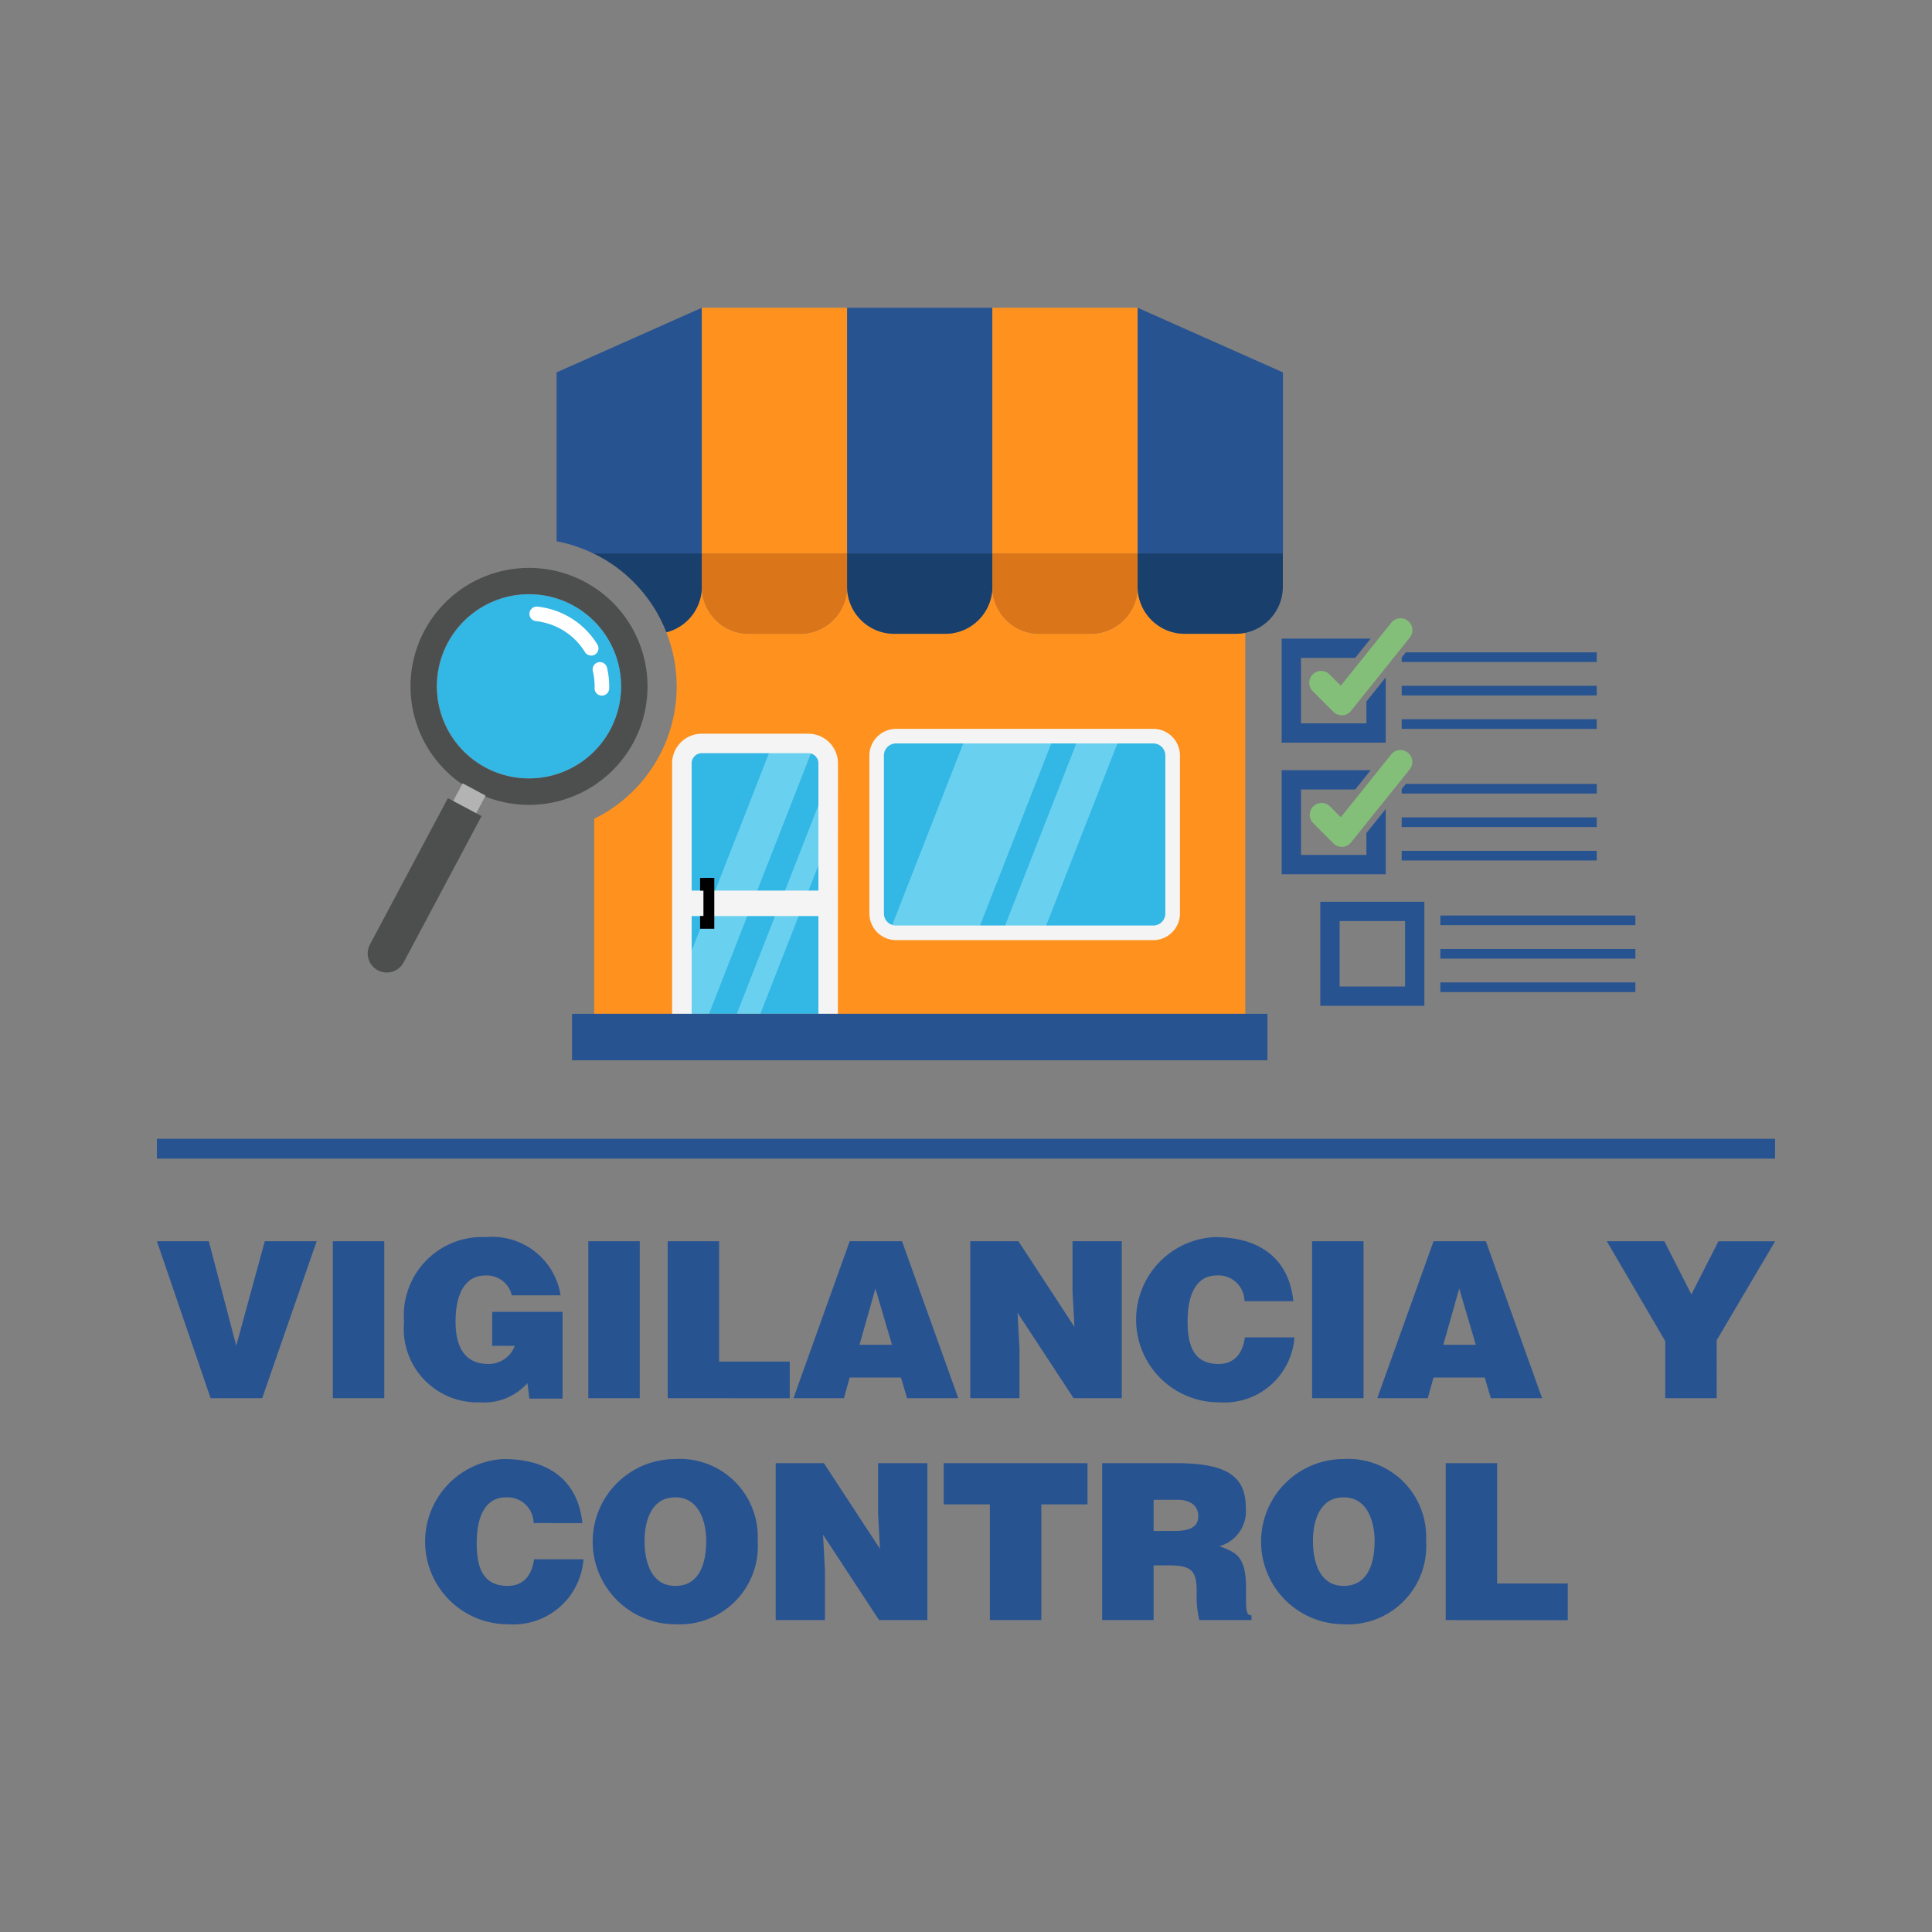 <svg id="Capa_1" data-name="Capa 1" xmlns="http://www.w3.org/2000/svg" xmlns:xlink="http://www.w3.org/1999/xlink" width="100" height="100" viewBox="0 0 100 100">
  <rect x="0" y="0" width="100" height="100" fill="#808080" stroke="none"/>
  <defs>
    <style>
      .cls-1 {
        fill: none;
      }

      .cls-2 {
        fill: #ff921e;
      }

      .cls-3 {
        fill: #285391;
      }

      .cls-4 {
        fill: #83bf79;
      }

      .cls-5 {
        fill: #33b7e5;
      }

      .cls-6 {
        clip-path: url(#clip-path);
      }

      .cls-7 {
        fill: #a9ecfc;
        opacity: 0.47;
      }

      .cls-8 {
        fill: #f4f4f4;
      }

      .cls-9 {
        clip-path: url(#clip-path-2);
      }

      .cls-10 {
        fill: #193f6d;
      }

      .cls-11 {
        fill: #db7519;
      }

      .cls-12 {
        fill: #4d4f4e;
      }

      .cls-13 {
        fill: #b3b3b3;
      }

      .cls-14 {
        fill: #fff;
      }
    </style>
    <clipPath id="clip-path">
      <path class="cls-1" d="M42.864,52.476V39.538a1.031,1.031,0,0,0-1-1.057H36.3a1.031,1.031,0,0,0-1,1.057V52.476"/>
    </clipPath>
    <clipPath id="clip-path-2">
      <rect class="cls-1" x="45.373" y="38.103" width="15.323" height="10.18" rx="1.003"/>
    </clipPath>
  </defs>
  <title>imagotipo-vyc-2</title>
  <g>
    <path class="cls-2" d="M61.324,32.806a2.44,2.44,0,0,1-2.44-2.439,2.439,2.439,0,0,1-2.439,2.439h-2.64a2.44,2.44,0,0,1-2.44-2.439,2.439,2.439,0,0,1-2.439,2.439h-2.64a2.44,2.44,0,0,1-2.44-2.439,2.439,2.439,0,0,1-2.439,2.439h-2.64a2.439,2.439,0,0,1-2.439-2.439,2.438,2.438,0,0,1-1.837,2.361,7.632,7.632,0,0,1-3.736,9.653V52.476h33.7V32.757a2.5,2.5,0,0,1-.493.049Z"/>
    <g>
      <rect class="cls-3" x="72.552" y="35.496" width="10.095" height="0.5"/>
      <rect class="cls-3" x="72.552" y="37.227" width="10.095" height="0.5"/>
      <g>
        <polygon class="cls-3" points="70.725 37.439 67.338 37.439 67.338 34.052 70.145 34.052 70.947 33.053 66.338 33.053 66.338 38.439 71.725 38.439 71.725 35.062 70.725 36.308 70.725 37.439"/>
        <polygon class="cls-3" points="72.766 33.764 72.552 34.03 72.552 34.264 82.648 34.264 82.648 33.764 72.766 33.764"/>
        <path class="cls-4" d="M72.965,33.008a.614.614,0,1,0-.958-.768L69.4,35.491l-.572-.572a.614.614,0,1,0-.868.868l1.056,1.056a.616.616,0,0,0,.434.18h.034a.615.615,0,0,0,.445-.229Z"/>
      </g>
    </g>
    <g>
      <rect class="cls-3" x="72.552" y="42.307" width="10.095" height="0.5"/>
      <rect class="cls-3" x="72.552" y="44.039" width="10.095" height="0.5"/>
      <g>
        <polygon class="cls-3" points="72.766 40.576 72.552 40.842 72.552 41.076 82.648 41.076 82.648 40.576 72.766 40.576"/>
        <polygon class="cls-3" points="70.725 44.251 67.338 44.251 67.338 40.864 70.145 40.864 70.947 39.864 66.338 39.864 66.338 45.251 71.725 45.251 71.725 41.873 70.725 43.119 70.725 44.251"/>
        <path class="cls-4" d="M72.87,38.957a.612.612,0,0,0-.863.094l-.652.813-.8,1L69.4,42.3l-.572-.572a.614.614,0,0,0-.868.868l1.056,1.057a.615.615,0,0,0,.434.179h.034a.611.611,0,0,0,.445-.228l.8-.994,1-1.246,1.24-1.546A.612.612,0,0,0,72.87,38.957Z"/>
      </g>
    </g>
    <g>
      <rect class="cls-3" x="74.552" y="47.387" width="10.095" height="0.5"/>
      <rect class="cls-3" x="74.552" y="49.119" width="10.095" height="0.5"/>
      <rect class="cls-3" x="74.552" y="50.85" width="10.095" height="0.5"/>
      <path class="cls-3" d="M73.724,52.062H68.338V46.675h5.386Zm-4.386-1h3.387V47.675H69.338Z"/>
    </g>
    <path class="cls-5" d="M42.864,52.476V39.538a1.031,1.031,0,0,0-1-1.057H36.3a1.031,1.031,0,0,0-1,1.057V52.476"/>
    <g class="cls-6">
      <rect class="cls-7" x="37.169" y="37.306" width="2.026" height="17.195" transform="translate(19.348 -10.756) rotate(21.366)"/>
      <rect class="cls-7" x="40.767" y="37.261" width="1.136" height="17.195" transform="translate(19.546 -11.907) rotate(21.364)"/>
    </g>
    <path class="cls-8" d="M43.368,52.476H42.361V39.538a.53.53,0,0,0-.5-.554H36.3a.53.53,0,0,0-.5.554V52.476H34.789V39.538A1.535,1.535,0,0,1,36.3,37.977h5.566a1.536,1.536,0,0,1,1.507,1.561Z"/>
    <rect class="cls-5" x="45.373" y="38.103" width="15.323" height="10.18" rx="1.003"/>
    <g class="cls-9">
      <rect class="cls-7" x="48.252" y="34.391" width="4.243" height="17.195" transform="translate(19.123 -15.398) rotate(21.366)"/>
      <rect class="cls-7" x="53.858" y="34.803" width="1.981" height="17.195" transform="translate(19.582 -17) rotate(21.366)"/>
    </g>
    <path class="cls-8" d="M59.693,48.661H46.376A1.382,1.382,0,0,1,45,47.28V39.106a1.381,1.381,0,0,1,1.38-1.38H59.693a1.382,1.382,0,0,1,1.381,1.38V47.28A1.383,1.383,0,0,1,59.693,48.661ZM46.376,38.481a.625.625,0,0,0-.625.625V47.28a.625.625,0,0,0,.625.625H59.693a.625.625,0,0,0,.625-.625V39.106a.625.625,0,0,0-.625-.625Z"/>
    <rect class="cls-3" x="29.608" y="52.476" width="35.995" height="2.406"/>
    <rect class="cls-8" x="35.292" y="46.097" width="7.572" height="1.318"/>
    <polygon points="36.41 45.439 36.237 45.439 36.237 46.097 36.41 46.097 36.41 47.414 36.237 47.414 36.237 48.072 36.41 48.072 36.971 48.072 36.971 47.414 36.971 46.097 36.971 45.439 36.41 45.439"/>
    <path class="cls-10" d="M30.755,28.643H30.7l.052.025Z"/>
    <path class="cls-10" d="M30.977,28.778a7.607,7.607,0,0,1,3.514,3.95,2.438,2.438,0,0,0,1.837-2.361V28.643H30.755v.025C30.829,28.705,30.9,28.739,30.977,28.778Z"/>
    <path class="cls-11" d="M38.767,32.806h2.64a2.439,2.439,0,0,0,2.439-2.439V28.643H36.328v1.724A2.439,2.439,0,0,0,38.767,32.806Z"/>
    <path class="cls-10" d="M46.286,32.806h2.64a2.439,2.439,0,0,0,2.439-2.439V28.643H43.846v1.724A2.44,2.44,0,0,0,46.286,32.806Z"/>
    <path class="cls-11" d="M53.805,32.806h2.64a2.439,2.439,0,0,0,2.439-2.439V28.643H51.365v1.724A2.44,2.44,0,0,0,53.805,32.806Z"/>
    <path class="cls-10" d="M64.457,28.643H58.884v1.724a2.44,2.44,0,0,0,2.44,2.439h2.64A2.437,2.437,0,0,0,66.4,30.367V28.643Z"/>
    <path class="cls-3" d="M36.328,28.643V15.929l-7.519,3.345v8.741a7.677,7.677,0,0,1,1.894.628Z"/>
    <polygon class="cls-2" points="43.846 28.643 43.846 15.929 36.328 15.929 36.328 15.929 36.328 28.643 43.846 28.643"/>
    <rect class="cls-3" x="43.846" y="15.929" width="7.519" height="12.714"/>
    <polygon class="cls-2" points="58.884 28.643 58.884 15.929 58.884 15.929 51.365 15.929 51.365 28.643 58.884 28.643"/>
    <polygon class="cls-3" points="66.403 28.643 66.403 19.274 58.884 15.929 58.884 28.643 66.403 28.643"/>
    <path class="cls-12" d="M32.88,32.806a6.112,6.112,0,0,0-2.125-2.4c-.157-.1-.319-.2-.488-.29a6.133,6.133,0,1,0,.488,10.533,6.127,6.127,0,0,0,2.125-7.838Zm-1.292,4.956a4.77,4.77,0,1,1-.292-4.956A4.768,4.768,0,0,1,31.588,37.762Z"/>
    <g>
      <rect class="cls-13" x="23.6" y="40.796" width="1.348" height="1.135" transform="translate(22.296 -6.556) rotate(28.043)"/>
      <path class="cls-12" d="M19.555,50.222h0a.987.987,0,0,1-.407-1.336l4.034-7.575,1.744.929-4.035,7.575A.987.987,0,0,1,19.555,50.222Z"/>
    </g>
    <path class="cls-5" d="M29.623,31.319a4.763,4.763,0,1,0,1.965,6.443A4.763,4.763,0,0,0,29.623,31.319Z"/>
    <path class="cls-14" d="M31.154,36.006h-.011a.378.378,0,0,1-.367-.388,3.459,3.459,0,0,0-.091-.884.377.377,0,1,1,.734-.174,4.167,4.167,0,0,1,.112,1.079A.379.379,0,0,1,31.154,36.006Z"/>
    <path class="cls-14" d="M30.6,33.932a.38.38,0,0,1-.323-.18,3.4,3.4,0,0,0-2.522-1.6.378.378,0,1,1,.082-.751,4.154,4.154,0,0,1,3.084,1.959.378.378,0,0,1-.124.519A.384.384,0,0,1,30.6,33.932Z"/>
  </g>
  <g>
    <path class="cls-3" d="M8.121,64.246h2.686l1.421,5.405,1.478-5.405h2.685l-2.82,8.124H10.9Z"/>
    <path class="cls-3" d="M17.227,72.37V64.246H19.89V72.37Z"/>
    <path class="cls-3" d="M29.119,72.392H27.4l-.1-.8a3,3,0,0,1-2.448.993,3.812,3.812,0,0,1-3.938-4.174,4.055,4.055,0,0,1,4.253-4.378,3.575,3.575,0,0,1,3.848,3.012H26.491a1.328,1.328,0,0,0-1.366-1.026c-1.049,0-1.545.948-1.545,2.38,0,1.151.361,2.2,1.7,2.2a1.444,1.444,0,0,0,1.365-.937H25.475V67.9h3.644Z"/>
    <path class="cls-3" d="M30.451,72.37V64.246h2.663V72.37Z"/>
    <path class="cls-3" d="M34.559,72.37V64.246h2.662v6.228h3.656v1.9Z"/>
    <path class="cls-3" d="M41.069,72.37l2.911-8.124h2.708L49.6,72.37H46.948L46.632,71.3H43.98l-.3,1.072Zm4.242-5.675-.823,2.911h1.681Z"/>
    <path class="cls-3" d="M55.613,68.681l-.1-1.851V64.246h2.55V72.37H55.568l-2.9-4.423.1,1.85V72.37H50.22V64.246h2.494Z"/>
    <path class="cls-3" d="M64.415,67.349a1.347,1.347,0,0,0-1.445-1.331c-.936,0-1.5.8-1.5,2.369,0,1.14.248,2.212,1.6,2.212.857,0,1.264-.6,1.365-1.377H67a3.631,3.631,0,0,1-3.881,3.362,4.279,4.279,0,0,1-.259-8.552c2.482,0,3.87,1.23,4.084,3.317Z"/>
    <path class="cls-3" d="M67.913,72.37V64.246h2.663V72.37Z"/>
    <path class="cls-3" d="M71.287,72.37,74.2,64.246h2.708l2.911,8.124H77.165L76.849,71.3H74.2l-.3,1.072Zm4.242-5.675-.824,2.911h1.682Z"/>
    <path class="cls-3" d="M88.855,72.37H86.192V69.414l-3.024-5.168h2.979L87.546,67l1.4-2.753h2.934l-3.024,5.123Z"/>
    <path class="cls-3" d="M27.619,78.836a1.346,1.346,0,0,0-1.444-1.331c-.937,0-1.5.8-1.5,2.369,0,1.14.248,2.212,1.6,2.212.858,0,1.264-.6,1.365-1.377H30.2a3.632,3.632,0,0,1-3.882,3.362,4.279,4.279,0,0,1-.259-8.552c2.482,0,3.87,1.23,4.084,3.317Z"/>
    <path class="cls-3" d="M39.218,79.75a4.046,4.046,0,0,1-4.265,4.321,4.276,4.276,0,0,1,0-8.552A4.033,4.033,0,0,1,39.218,79.75Zm-5.855,0c0,1.038.315,2.336,1.59,2.336,1.151,0,1.6-.993,1.6-2.336,0-1.106-.452-2.279-1.625-2.245C33.724,77.505,33.363,78.723,33.363,79.75Z"/>
    <path class="cls-3" d="M45.548,80.168l-.1-1.851V75.734H48v8.123H45.5l-2.9-4.423.1,1.85v2.573h-2.55V75.734h2.494Z"/>
    <path class="cls-3" d="M48.844,75.734H56.29v2.132H53.9v5.991H51.236V77.866H48.844Z"/>
    <path class="cls-3" d="M59.71,81.025v2.832H57.047V75.734h3.836c2.708,0,3.6.733,3.6,2.312a1.88,1.88,0,0,1-1.365,1.986c.857.316,1.376.519,1.376,2.155,0,1.061-.033,1.422.283,1.422v.248h-2.7a5.281,5.281,0,0,1-.136-1.422c0-1.06-.18-1.41-1.421-1.41Zm0-1.782h1.049c.823,0,1.263-.2,1.263-.768s-.451-.846-1.071-.846H59.71Z"/>
    <path class="cls-3" d="M73.814,79.75a4.047,4.047,0,0,1-4.265,4.321,4.276,4.276,0,0,1,0-8.552A4.033,4.033,0,0,1,73.814,79.75Zm-5.856,0c0,1.038.316,2.336,1.591,2.336,1.151,0,1.6-.993,1.6-2.336,0-1.106-.451-2.279-1.625-2.245C68.319,77.505,67.958,78.723,67.958,79.75Z"/>
    <path class="cls-3" d="M74.83,83.857V75.734h2.662v6.227h3.656v1.9Z"/>
  </g>
  <rect class="cls-3" x="8.121" y="58.944" width="83.757" height="1.025"/>
</svg>
